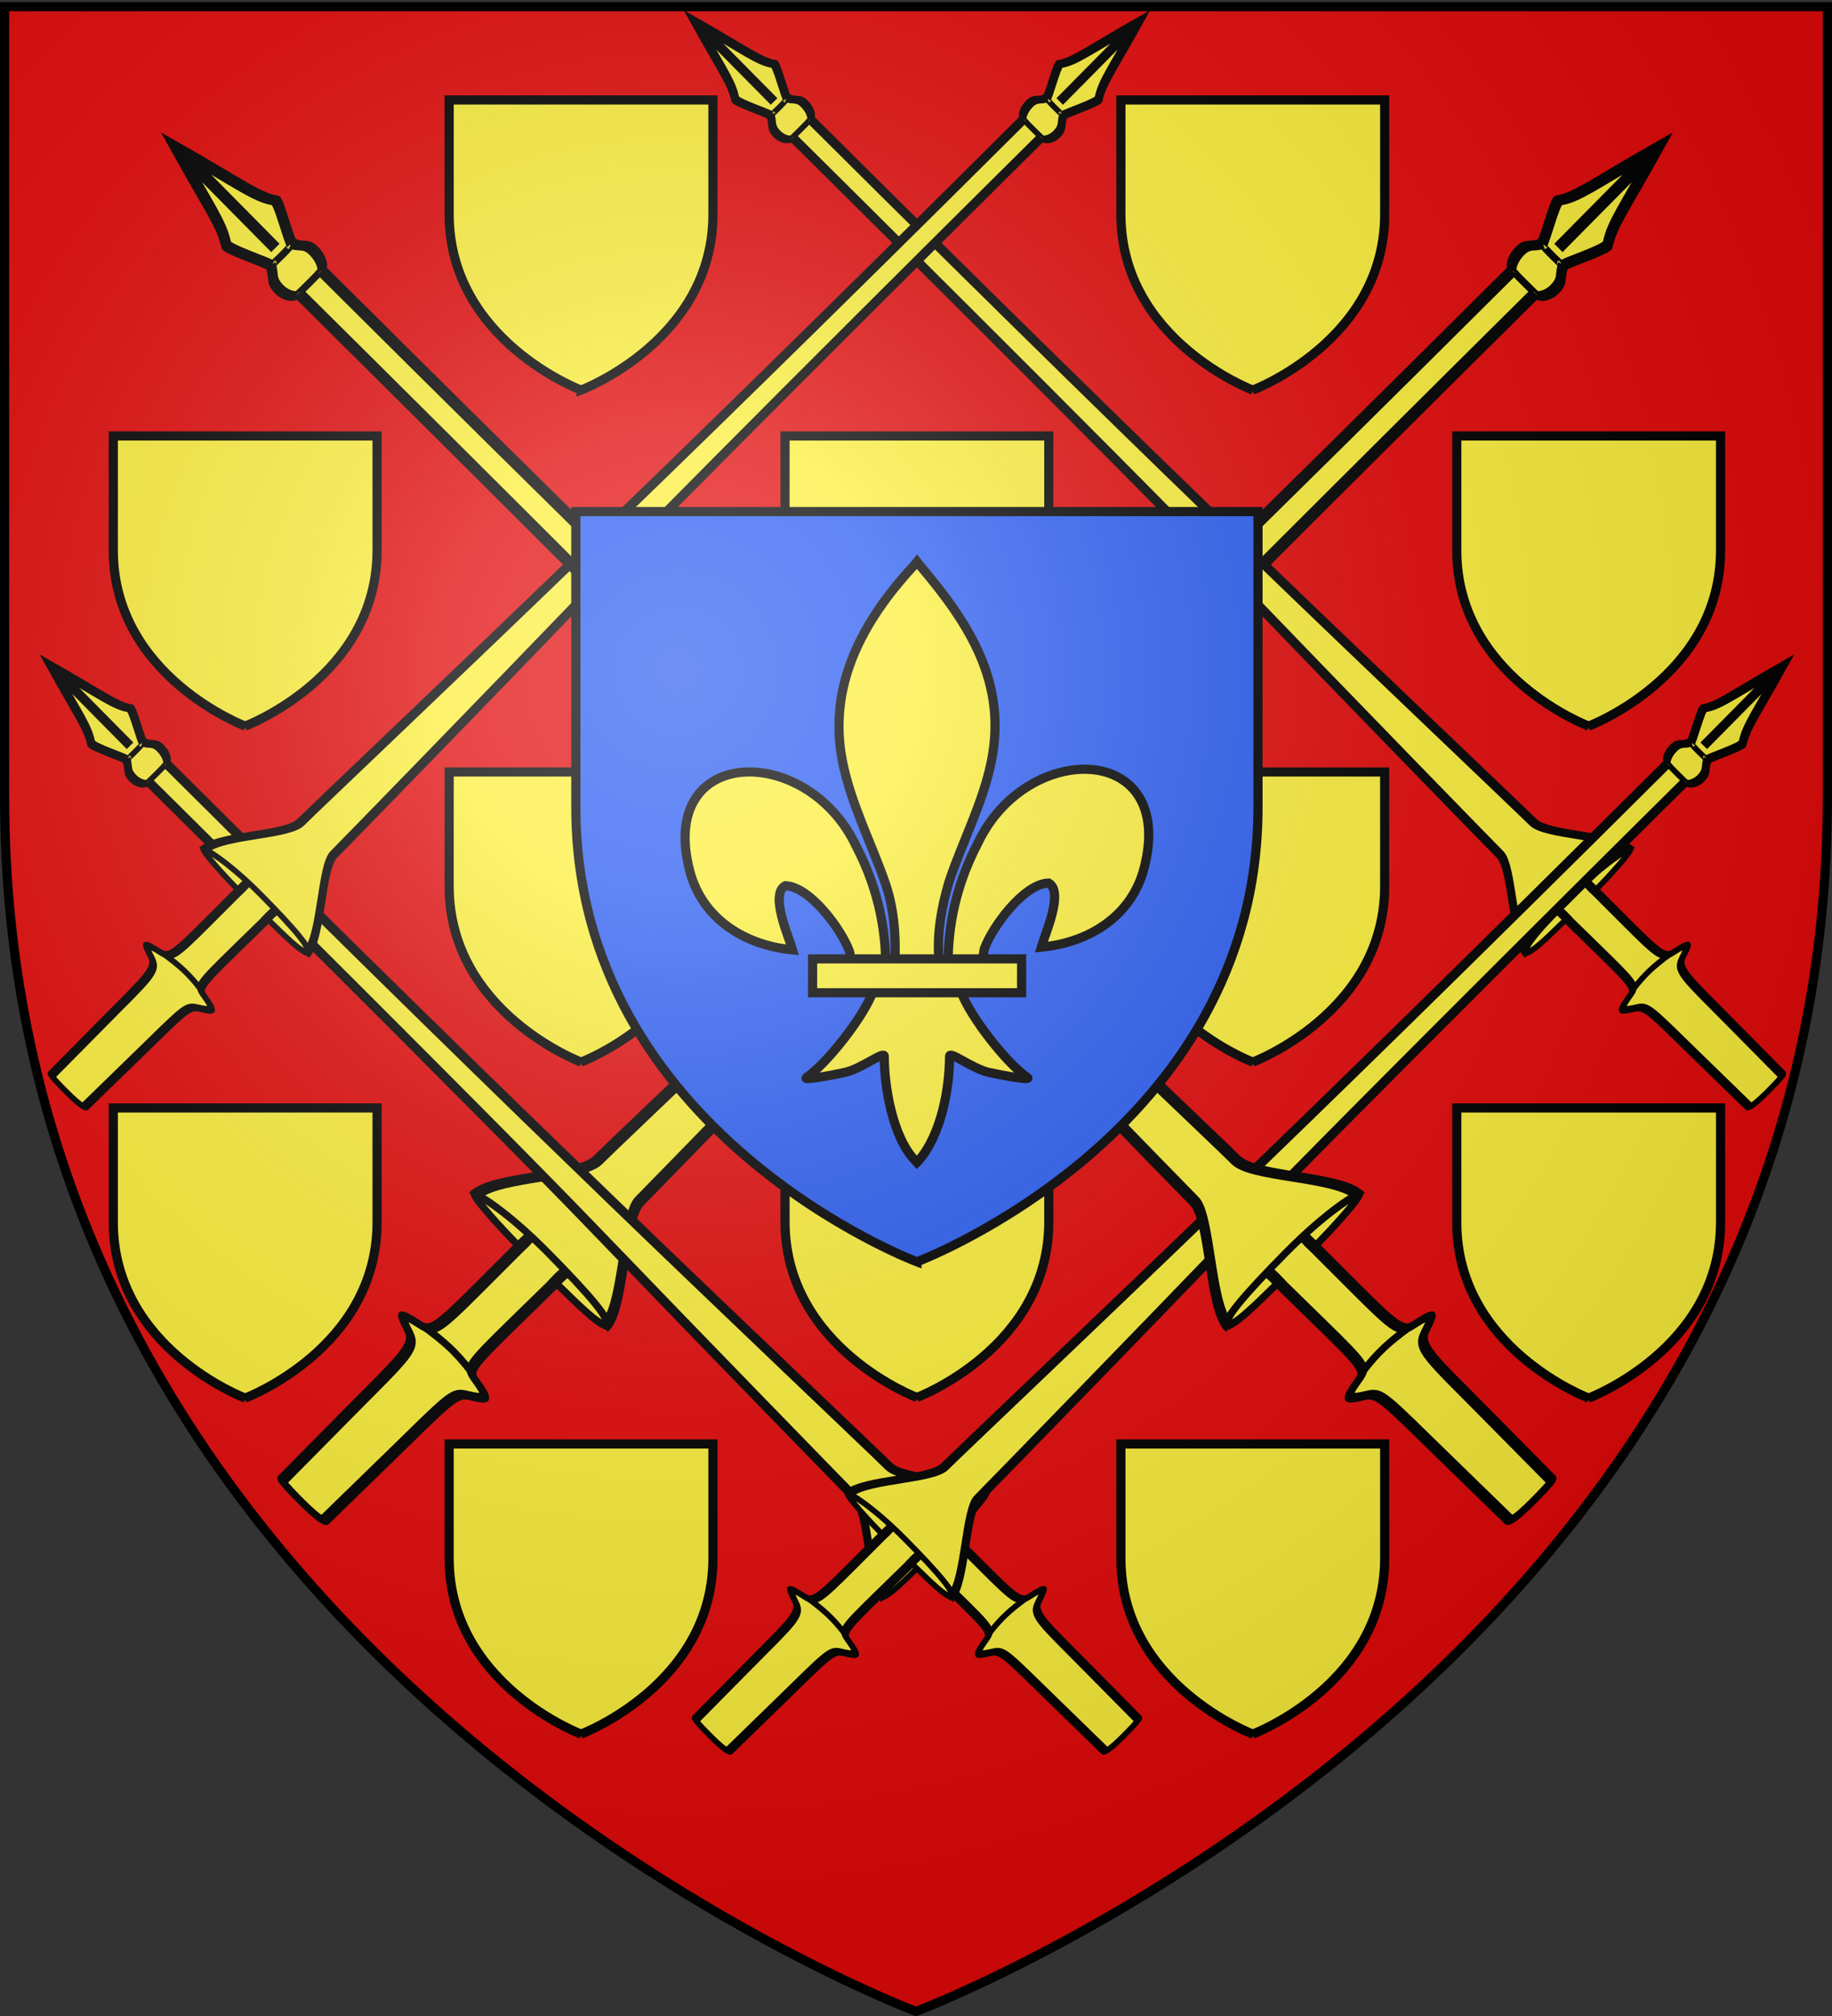 <svg xmlns="http://www.w3.org/2000/svg" xmlns:xlink="http://www.w3.org/1999/xlink" width="600" height="660" version="1.0"><rect width="100%" height="100%" fill="#333333" stroke="none"/><desc>Flag of Canton of Valais (Wallis)</desc><defs><radialGradient xlink:href="#b" id="c" cx="221.445" cy="226.331" r="300" fx="221.445" fy="226.331" gradientTransform="matrix(1.353 0 0 1.349 -77.63 -85.747)" gradientUnits="userSpaceOnUse"/><linearGradient id="b"><stop offset="0" style="stop-color:white;stop-opacity:.314"/><stop offset=".19" style="stop-color:white;stop-opacity:.251"/><stop offset=".6" style="stop-color:#6b6b6b;stop-opacity:.125"/><stop offset="1" style="stop-color:black;stop-opacity:.125"/></linearGradient></defs><g style="display:inline"><path d="M300 658.5s298.5-112.32 298.5-397.772V2.176H1.5v258.552C1.5 546.18 300 658.5 300 658.5" style="fill:#e20909;fill-opacity:1;fill-rule:evenodd;stroke:none;stroke-width:1px;stroke-linecap:butt;stroke-linejoin:miter;stroke-opacity:1"/></g><g style="display:inline"><g style="fill:#fcef3c;fill-opacity:1;stroke:#000;stroke-width:1.441;stroke-miterlimit:4;stroke-dasharray:none;stroke-opacity:1;display:inline"><path d="M70.745-121.025c4.728-.003 58.119.863 97.741 1.284 39.624.42 84.683.805 159.519.917 0-.412 1.633-1.053 3.959-1.042 2.311.011 2.11.814 4.134 1.257.825 0 7.9-2.552 8.476-2.29 2.959 1.346 7.828 1.7 21.718 4.029-13.596 2.367-17.407 2.638-21.004 4.062-.696.375-8.518-2.065-9.376-2.065-2.062.653-2.042 1.276-4.314 1.331-2.273.056-3.836-.723-3.836-1.339 0 0-118.09-.354-159.707.13-41.616.486-92.683.891-97.205.9-4.505.01-16.767 7.511-22.238 7.831.106-.442.913-4.153.913-4.153l-.133-3.943-14.013-.103c-12.503-.092-12.986.023-13.394 1.51-.801 2.921-1.067 3.009-3.301.801-1.5-1.482-3-1.326-20.425-1.465l-17.826-.15s-.638-.106-.638-3.562c0-3.561.303-3.563.303-3.563l18.641-.065c16.451-.057 19.488.21 20.623-1.855 1.179-2.145 1.477-2.659 2.515.25.67 1.876 1.286 2.04 14.127 2.04h13.594v-4.111l-.942-4.216c5.856.428 17.22 7.582 22.09 7.58zm267.03 4.234 26.98-.09z" style="fill:#fcef3c;fill-opacity:1;stroke:#000;stroke-width:1.441;stroke-miterlimit:4;stroke-dasharray:none;stroke-opacity:1" transform="rotate(-45 1003.728 -69.236)scale(1.624 2.669)"/><path d="M22.238-121.59c.732 3.033.942 4.811.314 7.845M50.059-120.259c-.013-.013-1.764.009-2.829-.037 0-2.958.403-8.3 1.112-8.356.414-.045 2.185 4.11 2.108 11.363s-.615 11.63-2.114 11.287c-1.255-1.122-.901-6.607-1.113-8.155.816-.009 1.516-.056 2.997.052M336.172-118.357s-.383-.876-.383 1.635c0 2.51.19 1.486.19 1.486M328.015-118.83s-.065-.467-.065 2.043.08 2.302.08 2.302" style="fill:#fcef3c;fill-opacity:1;fill-rule:evenodd;stroke:#000;stroke-width:1.441;stroke-linecap:butt;stroke-linejoin:miter;stroke-miterlimit:4;stroke-dasharray:none;stroke-opacity:1" transform="rotate(-45 1003.728 -69.236)scale(1.624 2.669)"/></g><g style="fill:#fcef3c;fill-opacity:1;stroke:#000;stroke-width:1.441;stroke-miterlimit:4;stroke-dasharray:none;stroke-opacity:1;display:inline"><path d="M70.745-121.025c4.728-.003 58.119.863 97.741 1.284 39.624.42 84.683.805 159.519.917 0-.412 1.633-1.053 3.959-1.042 2.311.011 2.11.814 4.134 1.257.825 0 7.9-2.552 8.476-2.29 2.959 1.346 7.828 1.7 21.718 4.029-13.596 2.367-17.407 2.638-21.004 4.062-.696.375-8.518-2.065-9.376-2.065-2.062.653-2.042 1.276-4.314 1.331-2.273.056-3.836-.723-3.836-1.339 0 0-118.09-.354-159.707.13-41.616.486-92.683.891-97.205.9-4.505.01-16.767 7.511-22.238 7.831.106-.442.913-4.153.913-4.153l-.133-3.943-14.013-.103c-12.503-.092-12.986.023-13.394 1.51-.801 2.921-1.067 3.009-3.301.801-1.5-1.482-3-1.326-20.425-1.465l-17.826-.15s-.638-.106-.638-3.562c0-3.561.303-3.563.303-3.563l18.641-.065c16.451-.057 19.488.21 20.623-1.855 1.179-2.145 1.477-2.659 2.515.25.67 1.876 1.286 2.04 14.127 2.04h13.594v-4.111l-.942-4.216c5.856.428 17.22 7.582 22.09 7.58zm267.03 4.234 26.98-.09z" style="fill:#fcef3c;fill-opacity:1;stroke:#000;stroke-width:1.441;stroke-miterlimit:4;stroke-dasharray:none;stroke-opacity:1" transform="rotate(-135 299.338 176.958)scale(1.283 -2.108)"/><path d="M22.238-121.59c.732 3.033.942 4.811.314 7.845M50.059-120.259c-.013-.013-1.764.009-2.829-.037 0-2.958.403-8.3 1.112-8.356.414-.045 2.185 4.11 2.108 11.363s-.615 11.63-2.114 11.287c-1.255-1.122-.901-6.607-1.113-8.155.816-.009 1.516-.056 2.997.052M336.172-118.357s-.383-.876-.383 1.635c0 2.51.19 1.486.19 1.486M328.015-118.83s-.065-.467-.065 2.043.08 2.302.08 2.302" style="fill:#fcef3c;fill-opacity:1;fill-rule:evenodd;stroke:#000;stroke-width:1.441;stroke-linecap:butt;stroke-linejoin:miter;stroke-miterlimit:4;stroke-dasharray:none;stroke-opacity:1" transform="rotate(-135 299.338 176.958)scale(1.283 -2.108)"/></g><g style="fill:#fcef3c;fill-opacity:1;stroke:#000;stroke-width:1.441;stroke-miterlimit:4;stroke-dasharray:none;stroke-opacity:1;display:inline"><path d="M70.745-121.025c4.728-.003 58.119.863 97.741 1.284 39.624.42 84.683.805 159.519.917 0-.412 1.633-1.053 3.959-1.042 2.311.011 2.11.814 4.134 1.257.825 0 7.9-2.552 8.476-2.29 2.959 1.346 7.828 1.7 21.718 4.029-13.596 2.367-17.407 2.638-21.004 4.062-.696.375-8.518-2.065-9.376-2.065-2.062.653-2.042 1.276-4.314 1.331-2.273.056-3.836-.723-3.836-1.339 0 0-118.09-.354-159.707.13-41.616.486-92.683.891-97.205.9-4.505.01-16.767 7.511-22.238 7.831.106-.442.913-4.153.913-4.153l-.133-3.943-14.013-.103c-12.503-.092-12.986.023-13.394 1.51-.801 2.921-1.067 3.009-3.301.801-1.5-1.482-3-1.326-20.425-1.465l-17.826-.15s-.638-.106-.638-3.562c0-3.561.303-3.563.303-3.563l18.641-.065c16.451-.057 19.488.21 20.623-1.855 1.179-2.145 1.477-2.659 2.515.25.67 1.876 1.286 2.04 14.127 2.04h13.594v-4.111l-.942-4.216c5.856.428 17.22 7.582 22.09 7.58zm267.03 4.234 26.98-.09z" style="fill:#fcef3c;fill-opacity:1;stroke:#000;stroke-width:1.441;stroke-miterlimit:4;stroke-dasharray:none;stroke-opacity:1" transform="rotate(-135 237.559 326.106)scale(1.283 -2.108)"/><path d="M22.238-121.59c.732 3.033.942 4.811.314 7.845M50.059-120.259c-.013-.013-1.764.009-2.829-.037 0-2.958.403-8.3 1.112-8.356.414-.045 2.185 4.11 2.108 11.363s-.615 11.63-2.114 11.287c-1.255-1.122-.901-6.607-1.113-8.155.816-.009 1.516-.056 2.997.052M336.172-118.357s-.383-.876-.383 1.635c0 2.51.19 1.486.19 1.486M328.015-118.83s-.065-.467-.065 2.043.08 2.302.08 2.302" style="fill:#fcef3c;fill-opacity:1;fill-rule:evenodd;stroke:#000;stroke-width:1.441;stroke-linecap:butt;stroke-linejoin:miter;stroke-miterlimit:4;stroke-dasharray:none;stroke-opacity:1" transform="rotate(-135 237.559 326.106)scale(1.283 -2.108)"/></g><g style="fill:#fcef3c;fill-opacity:1;stroke:#000;stroke-width:1.441;stroke-miterlimit:4;stroke-dasharray:none;stroke-opacity:1;display:inline"><path d="M70.745-121.025c4.728-.003 58.119.863 97.741 1.284 39.624.42 84.683.805 159.519.917 0-.412 1.633-1.053 3.959-1.042 2.311.011 2.11.814 4.134 1.257.825 0 7.9-2.552 8.476-2.29 2.959 1.346 7.828 1.7 21.718 4.029-13.596 2.367-17.407 2.638-21.004 4.062-.696.375-8.518-2.065-9.376-2.065-2.062.653-2.042 1.276-4.314 1.331-2.273.056-3.836-.723-3.836-1.339 0 0-118.09-.354-159.707.13-41.616.486-92.683.891-97.205.9-4.505.01-16.767 7.511-22.238 7.831.106-.442.913-4.153.913-4.153l-.133-3.943-14.013-.103c-12.503-.092-12.986.023-13.394 1.51-.801 2.921-1.067 3.009-3.301.801-1.5-1.482-3-1.326-20.425-1.465l-17.826-.15s-.638-.106-.638-3.562c0-3.561.303-3.563.303-3.563l18.641-.065c16.451-.057 19.488.21 20.623-1.855 1.179-2.145 1.477-2.659 2.515.25.67 1.876 1.286 2.04 14.127 2.04h13.594v-4.111l-.942-4.216c5.856.428 17.22 7.582 22.09 7.58zm267.03 4.234 26.98-.09z" style="fill:#fcef3c;fill-opacity:1;stroke:#000;stroke-width:1.441;stroke-miterlimit:4;stroke-dasharray:none;stroke-opacity:1" transform="rotate(-45 1087.591 -151.468)scale(1.283 2.108)"/><path d="M22.238-121.59c.732 3.033.942 4.811.314 7.845M50.059-120.259c-.013-.013-1.764.009-2.829-.037 0-2.958.403-8.3 1.112-8.356.414-.045 2.185 4.11 2.108 11.363s-.615 11.63-2.114 11.287c-1.255-1.122-.901-6.607-1.113-8.155.816-.009 1.516-.056 2.997.052M336.172-118.357s-.383-.876-.383 1.635c0 2.51.19 1.486.19 1.486M328.015-118.83s-.065-.467-.065 2.043.08 2.302.08 2.302" style="fill:#fcef3c;fill-opacity:1;fill-rule:evenodd;stroke:#000;stroke-width:1.441;stroke-linecap:butt;stroke-linejoin:miter;stroke-miterlimit:4;stroke-dasharray:none;stroke-opacity:1" transform="rotate(-45 1087.591 -151.468)scale(1.283 2.108)"/></g><g style="fill:#fcef3c;fill-opacity:1;stroke:#000;stroke-width:1.441;stroke-miterlimit:4;stroke-dasharray:none;stroke-opacity:1;display:inline"><path d="M70.745-121.025c4.728-.003 58.119.863 97.741 1.284 39.624.42 84.683.805 159.519.917 0-.412 1.633-1.053 3.959-1.042 2.311.011 2.11.814 4.134 1.257.825 0 7.9-2.552 8.476-2.29 2.959 1.346 7.828 1.7 21.718 4.029-13.596 2.367-17.407 2.638-21.004 4.062-.696.375-8.518-2.065-9.376-2.065-2.062.653-2.042 1.276-4.314 1.331-2.273.056-3.836-.723-3.836-1.339 0 0-118.09-.354-159.707.13-41.616.486-92.683.891-97.205.9-4.505.01-16.767 7.511-22.238 7.831.106-.442.913-4.153.913-4.153l-.133-3.943-14.013-.103c-12.503-.092-12.986.023-13.394 1.51-.801 2.921-1.067 3.009-3.301.801-1.5-1.482-3-1.326-20.425-1.465l-17.826-.15s-.638-.106-.638-3.562c0-3.561.303-3.563.303-3.563l18.641-.065c16.451-.057 19.488.21 20.623-1.855 1.179-2.145 1.477-2.659 2.515.25.67 1.876 1.286 2.04 14.127 2.04h13.594v-4.111l-.942-4.216c5.856.428 17.22 7.582 22.09 7.58zm267.03 4.234 26.98-.09z" style="fill:#fcef3c;fill-opacity:1;stroke:#000;stroke-width:1.441;stroke-miterlimit:4;stroke-dasharray:none;stroke-opacity:1" transform="rotate(-45 727.515 -2.321)scale(1.283 2.108)"/><path d="M22.238-121.59c.732 3.033.942 4.811.314 7.845M50.059-120.259c-.013-.013-1.764.009-2.829-.037 0-2.958.403-8.3 1.112-8.356.414-.045 2.185 4.11 2.108 11.363s-.615 11.63-2.114 11.287c-1.255-1.122-.901-6.607-1.113-8.155.816-.009 1.516-.056 2.997.052M336.172-118.357s-.383-.876-.383 1.635c0 2.51.19 1.486.19 1.486M328.015-118.83s-.065-.467-.065 2.043.08 2.302.08 2.302" style="fill:#fcef3c;fill-opacity:1;fill-rule:evenodd;stroke:#000;stroke-width:1.441;stroke-linecap:butt;stroke-linejoin:miter;stroke-miterlimit:4;stroke-dasharray:none;stroke-opacity:1" transform="rotate(-45 727.515 -2.321)scale(1.283 2.108)"/></g><g style="fill:#fcef3c;fill-opacity:1;stroke:#000;stroke-width:1.441;stroke-miterlimit:4;stroke-dasharray:none;stroke-opacity:1;display:inline"><path d="M70.745-121.025c4.728-.003 58.119.863 97.741 1.284 39.624.42 84.683.805 159.519.917 0-.412 1.633-1.053 3.959-1.042 2.311.011 2.11.814 4.134 1.257.825 0 7.9-2.552 8.476-2.29 2.959 1.346 7.828 1.7 21.718 4.029-13.596 2.367-17.407 2.638-21.004 4.062-.696.375-8.518-2.065-9.376-2.065-2.062.653-2.042 1.276-4.314 1.331-2.273.056-3.836-.723-3.836-1.339 0 0-118.09-.354-159.707.13-41.616.486-92.683.891-97.205.9-4.505.01-16.767 7.511-22.238 7.831.106-.442.913-4.153.913-4.153l-.133-3.943-14.013-.103c-12.503-.092-12.986.023-13.394 1.51-.801 2.921-1.067 3.009-3.301.801-1.5-1.482-3-1.326-20.425-1.465l-17.826-.15s-.638-.106-.638-3.562c0-3.561.303-3.563.303-3.563l18.641-.065c16.451-.057 19.488.21 20.623-1.855 1.179-2.145 1.477-2.659 2.515.25.67 1.876 1.286 2.04 14.127 2.04h13.594v-4.111l-.942-4.216c5.856.428 17.22 7.582 22.09 7.58zm267.03 4.234 26.98-.09z" style="fill:#fcef3c;fill-opacity:1;stroke:#000;stroke-width:1.441;stroke-miterlimit:4;stroke-dasharray:none;stroke-opacity:1" transform="rotate(-135 271.62 291.37)scale(1.624 -2.669)"/><path d="M22.238-121.59c.732 3.033.942 4.811.314 7.845M50.059-120.259c-.013-.013-1.764.009-2.829-.037 0-2.958.403-8.3 1.112-8.356.414-.045 2.185 4.11 2.108 11.363s-.615 11.63-2.114 11.287c-1.255-1.122-.901-6.607-1.113-8.155.816-.009 1.516-.056 2.997.052M336.172-118.357s-.383-.876-.383 1.635c0 2.51.19 1.486.19 1.486M328.015-118.83s-.065-.467-.065 2.043.08 2.302.08 2.302" style="fill:#fcef3c;fill-opacity:1;fill-rule:evenodd;stroke:#000;stroke-width:1.441;stroke-linecap:butt;stroke-linejoin:miter;stroke-miterlimit:4;stroke-dasharray:none;stroke-opacity:1" transform="rotate(-135 271.62 291.37)scale(1.624 -2.669)"/></g><path d="M190.3 347.704s43.195-16.253 43.195-57.56v-37.413h-86.39v37.413c0 41.307 43.195 57.56 43.195 57.56zM410.3 347.704s43.195-16.253 43.195-57.56v-37.413h-86.39v37.413c0 41.307 43.195 57.56 43.195 57.56zM300.3 237.704s43.195-16.253 43.195-57.56v-37.413h-86.39v37.413c0 41.307 43.195 57.56 43.195 57.56zM520.3 237.704s43.195-16.253 43.195-57.56v-37.413h-86.39v37.413c0 41.307 43.195 57.56 43.195 57.56zM80.3 237.704s43.195-16.253 43.195-57.56v-37.413h-86.39v37.413c0 41.307 43.195 57.56 43.195 57.56zM80.3 457.704s43.195-16.253 43.195-57.56v-37.413h-86.39v37.413c0 41.307 43.195 57.56 43.195 57.56zM300.3 457.504s43.195-16.253 43.195-57.56v-37.413h-86.39v37.413c0 41.307 43.195 57.56 43.195 57.56zM520.3 457.704s43.195-16.253 43.195-57.56v-37.413h-86.39v37.413c0 41.307 43.195 57.56 43.195 57.56zM410.3 127.704s43.195-16.253 43.195-57.56V32.731h-86.39v37.413c0 41.307 43.195 57.56 43.195 57.56zM190.3 127.704s43.195-16.253 43.195-57.56V32.731h-86.39v37.413c0 41.307 43.195 57.56 43.195 57.56zM190.3 567.704s43.195-16.253 43.195-57.56v-37.413h-86.39v37.413c0 41.307 43.195 57.56 43.195 57.56zM410.3 567.704s43.195-16.253 43.195-57.56v-37.413h-86.39v37.413c0 41.307 43.195 57.56 43.195 57.56z" style="fill:#fcef3c;fill-opacity:1;fill-rule:evenodd;stroke:#000;stroke-width:3;stroke-linecap:butt;stroke-linejoin:miter;stroke-miterlimit:4;stroke-dasharray:none;stroke-opacity:1;display:inline"/><path d="M300.3 413.103s111.708-42.034 111.708-148.858v-96.758H188.593v96.758c0 106.824 111.707 148.858 111.707 148.858z" style="fill:#2b5df2;fill-opacity:1;fill-rule:evenodd;stroke:#000;stroke-width:3;stroke-linecap:butt;stroke-linejoin:miter;stroke-miterlimit:4;stroke-dasharray:none;stroke-opacity:1;display:inline"/><g style="fill:#fcef3c;fill-opacity:1;stroke:#000;stroke-width:3;stroke-miterlimit:4;stroke-dasharray:none;stroke-opacity:1;display:inline"><path d="M310.232 334.918c.307-13.34 3.607-25.74 9.752-37.489 16.087-33.845 65.224-33.037 54.393 8.357-3.992 15.253-17.55 24.218-33.659 25.755 1.163-4.019 7.558-18.227 2.395-21.007-8.255.312-18.505 14.579-20.97 21.382-.356.977-.257 2.105-.654 3.066" style="fill:#fcef3c;fill-opacity:1;fill-rule:evenodd;stroke:#000;stroke-width:3;stroke-linecap:butt;stroke-linejoin:miter;marker-start:none;stroke-miterlimit:4;stroke-dasharray:none;stroke-opacity:1;display:inline" transform="translate(.3 -21.454)"/><path d="M289.768 335.8c-.307-13.34-3.607-25.74-9.752-37.489-16.087-33.845-65.224-33.037-54.393 8.357 3.992 15.253 17.55 24.218 33.659 25.755-1.163-4.019-7.558-18.227-2.395-21.007 8.255.312 18.505 14.579 20.97 21.382.356.976.257 2.105.654 3.066" style="fill:#fcef3c;fill-opacity:1;fill-rule:evenodd;stroke:#000;stroke-width:3;stroke-linecap:butt;stroke-linejoin:miter;marker-start:none;stroke-miterlimit:4;stroke-dasharray:none;stroke-opacity:1" transform="translate(.3 -21.454)"/><path d="M299.05 206.554c-16.95 18.27-28.33 39.395-23.424 64.172 2.707 13.67 9.268 26.33 13.895 39.498 2.893 8.261 3.633 16.892 3.29 25.576h14.38c-.688-8.748.82-17.226 3.29-25.576 4.409-13.25 11.116-25.818 13.895-39.498 5.195-25.576-7-44.864-23.349-64.091l-.999-1.275z" style="fill:#fcef3c;fill-opacity:1;fill-rule:nonzero;stroke:#000;stroke-width:3;stroke-linecap:butt;stroke-linejoin:miter;marker-start:none;stroke-miterlimit:4;stroke-dasharray:none;stroke-opacity:1" transform="translate(.3 -21.454)"/><path d="M285.639 345.926c-3.007 8.426-15.264 23.856-21.775 28.254-1.688 1.141 8.072-.657 12.442-1.615 5.732-1.256 13.181-7.363 13.007-5.208-.017 9.87 2.758 26.34 9.992 33.907l.685.729.708-.73c7.23-8.434 9.956-23.263 9.992-33.906-.175-2.155 7.275 3.952 13.007 5.208 4.37.958 14.13 2.756 12.44 1.615-6.51-4.398-18.76-19.828-21.767-28.254z" style="fill:#fcef3c;fill-opacity:1;fill-rule:evenodd;stroke:#000;stroke-width:3;stroke-linecap:butt;stroke-linejoin:miter;marker-start:none;stroke-miterlimit:4;stroke-dasharray:none;stroke-opacity:1" transform="translate(.3 -21.454)"/><path d="M265.831 335.371h68.448v11.09h-68.448z" style="fill:#fcef3c;fill-opacity:1;stroke:#000;stroke-width:3;stroke-miterlimit:4;stroke-dasharray:none;stroke-opacity:1" transform="translate(.3 -21.454)"/></g></g><path d="M300 658.5s298.5-112.32 298.5-397.772V2.176H1.5v258.552C1.5 546.18 300 658.5 300 658.5" style="opacity:1;fill:url(#c);fill-opacity:1;fill-rule:evenodd;stroke:none;stroke-width:1px;stroke-linecap:butt;stroke-linejoin:miter;stroke-opacity:1"/><path d="M300 658.5S1.5 546.18 1.5 260.728V2.176h597v258.552C598.5 546.18 300 658.5 300 658.5z" style="opacity:1;fill:none;fill-opacity:1;fill-rule:evenodd;stroke:#000;stroke-width:3;stroke-linecap:butt;stroke-linejoin:miter;stroke-miterlimit:4;stroke-dasharray:none;stroke-opacity:1"/></svg>